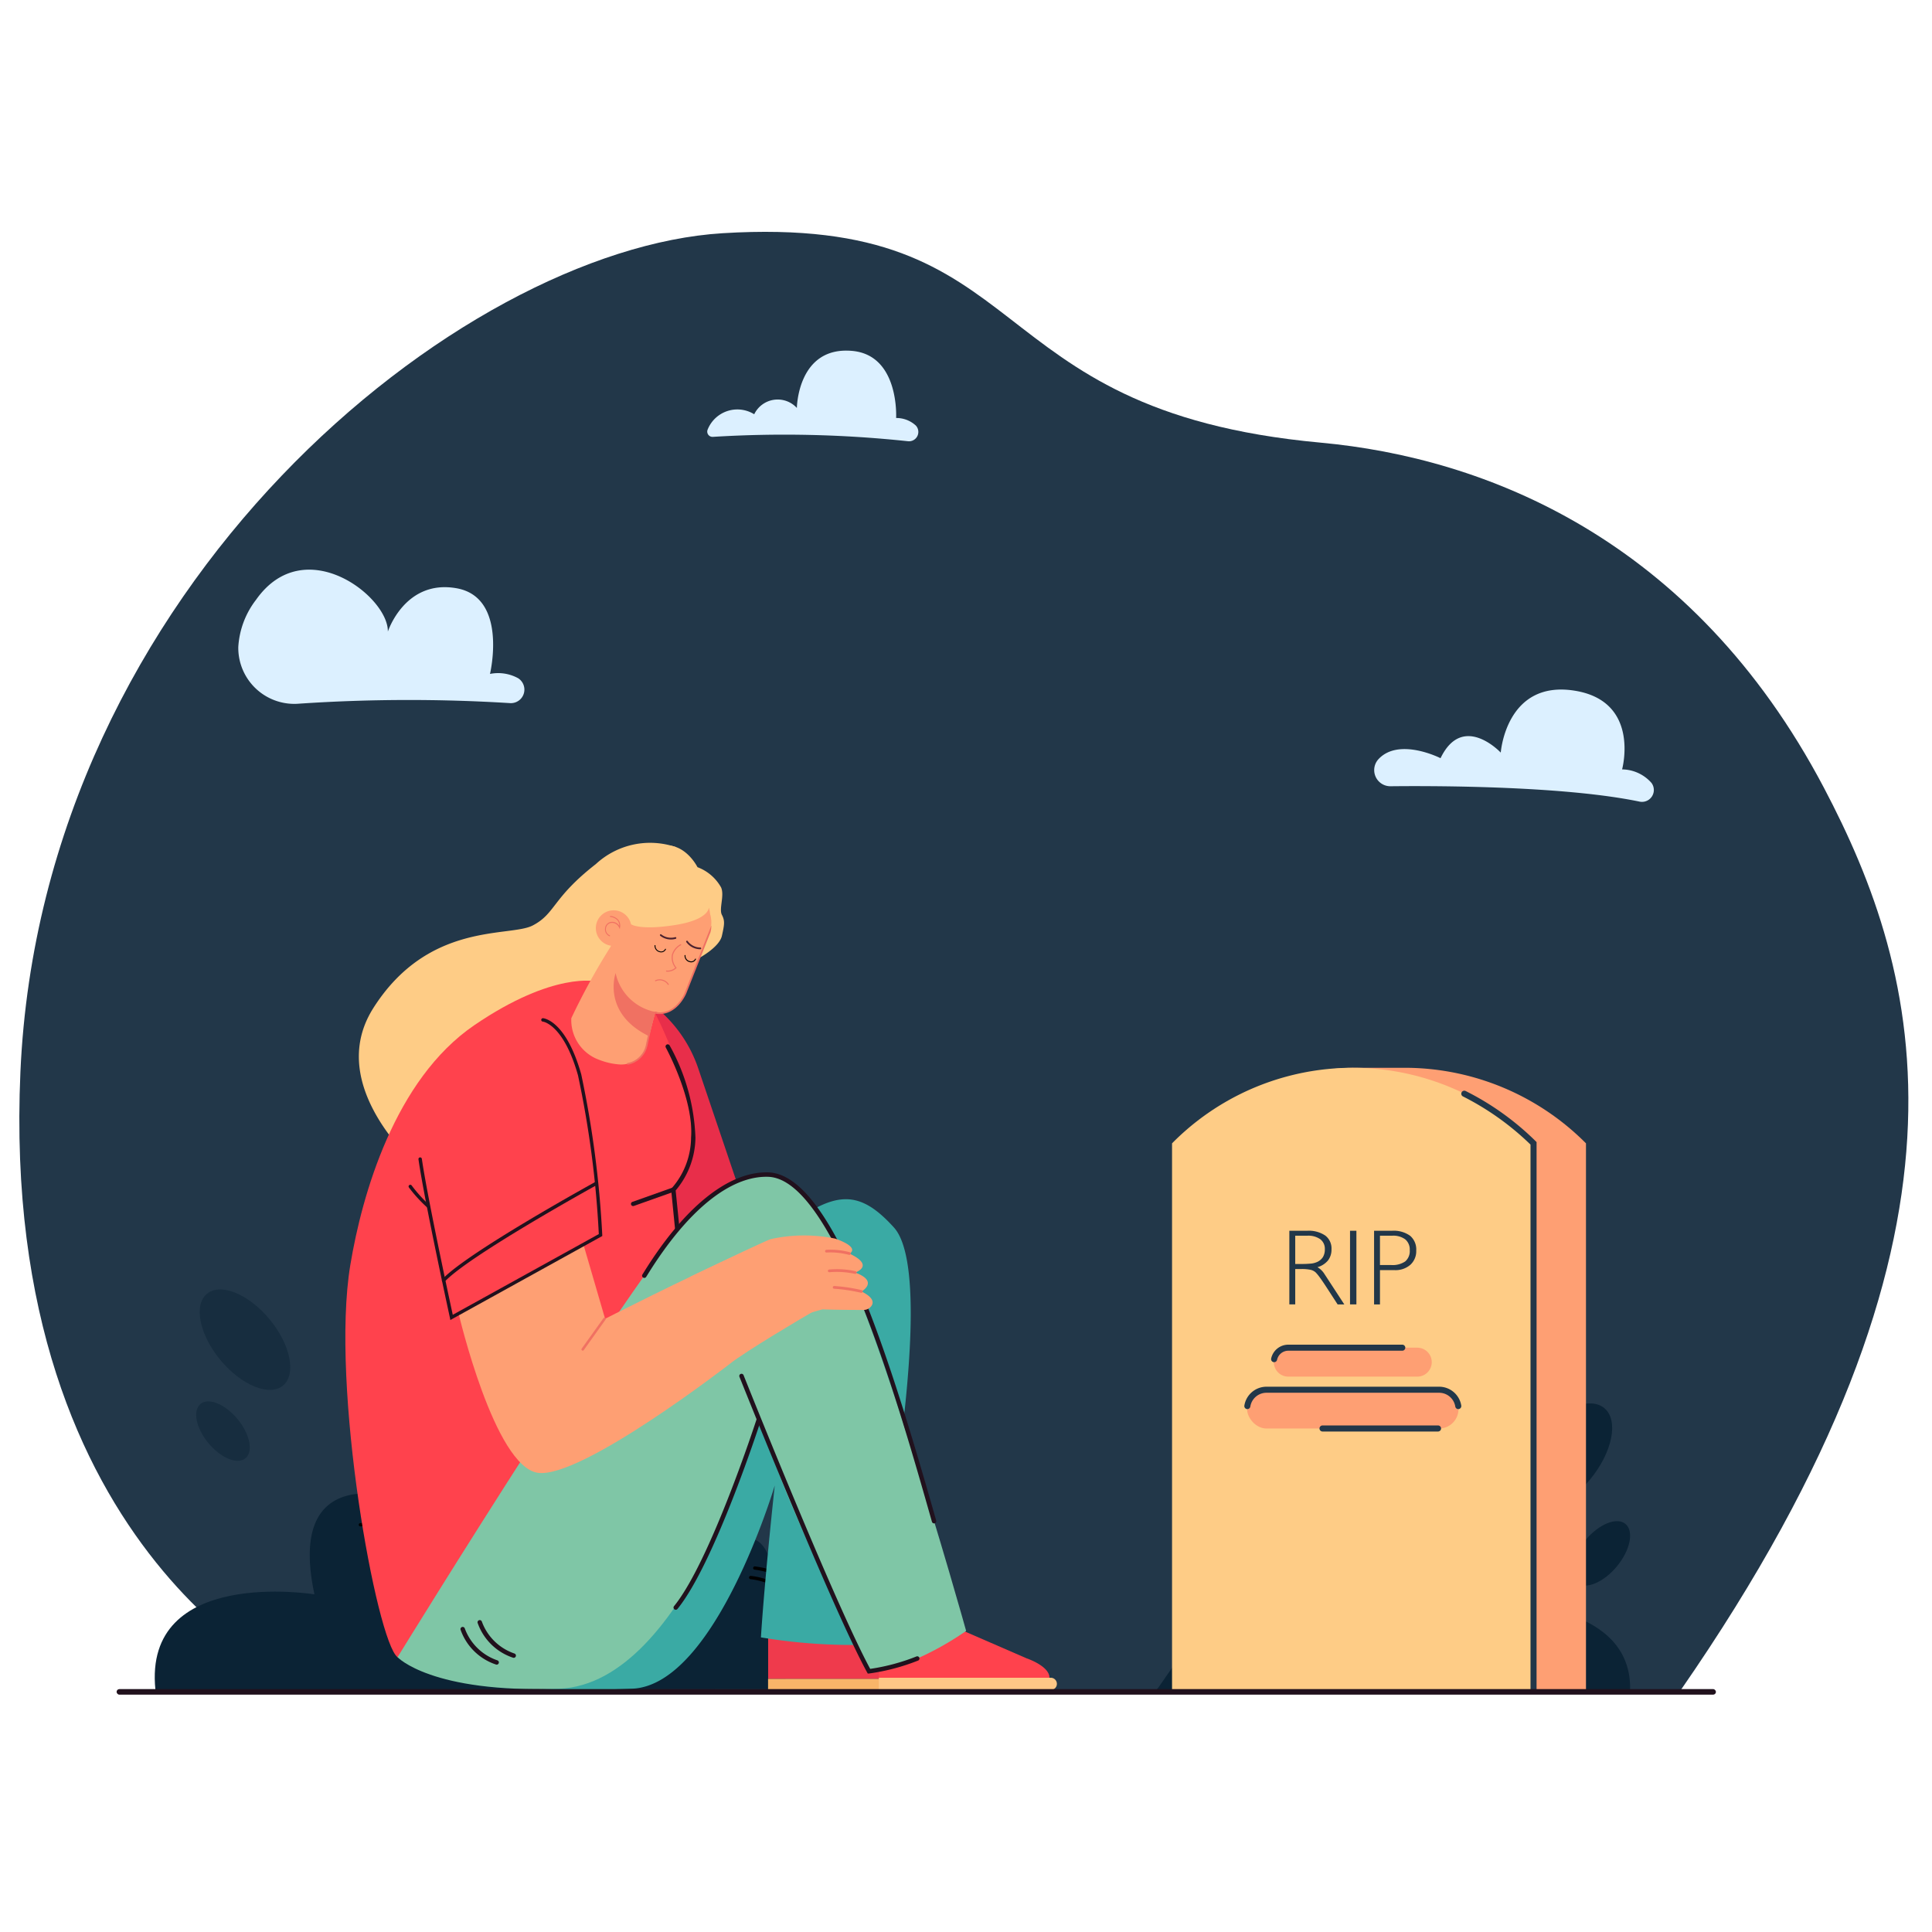 <svg xmlns="http://www.w3.org/2000/svg" width="100" height="100" viewBox="0 0 100 100">
  <g id="img_애도작업" transform="translate(-1061 -1065)">
    <rect id="사각형_72" data-name="사각형 72" width="100" height="100" transform="translate(1061 1065)" fill="#fff" opacity="0"/>
    <g id="그룹_680" data-name="그룹 680" transform="translate(751.615 872.564)">
      <g id="그룹_512" data-name="그룹 512" transform="translate(310.386 204.436)">
        <g id="그룹_511" data-name="그룹 511" transform="translate(0 0)">
          <g id="그룹_510" data-name="그룹 510">
            <path id="패스_1013" data-name="패스 1013" d="M332.223,279.947l-6.926-.179s-15.974-6.646-14.855-31.855,22.8-42.573,36.344-43.406c16.527-1.016,12.783,9.17,30.95,10.84,8.493.781,19.242,4.941,26.047,17.849,5.068,9.613,8.932,23.159-7.425,46.751Z" transform="translate(-310.386 -204.436)" fill="#223749"/>
          </g>
        </g>
      </g>
      <g id="그룹_519" data-name="그룹 519" transform="translate(369.24 268.545)">
        <g id="그룹_514" data-name="그룹 514" transform="translate(0 0)">
          <g id="그룹_513" data-name="그룹 513">
            <path id="패스_1014" data-name="패스 1014" d="M1625.259,1648.065c.461-.461,4.058-6.917,6.548-3.6,0,0,4.069-9.36,9.222-7.527,0,0,3.285,1.9.9,6.64,0,0,7.954-.507,7.85,4.484Z" transform="translate(-1625.259 -1636.703)" fill="#0b2335"/>
          </g>
        </g>
        <g id="그룹_516" data-name="그룹 516" transform="translate(11.847 0.744)">
          <g id="그룹_515" data-name="그룹 515">
            <path id="패스_1015" data-name="패스 1015" d="M1889.989,1654.592a.053.053,0,0,1-.042-.021.054.054,0,0,1,.009-.075,6.065,6.065,0,0,1,2.471-1.165.054.054,0,0,1,.013.106,6.079,6.079,0,0,0-2.417,1.143A.053.053,0,0,1,1889.989,1654.592Z" transform="translate(-1889.936 -1653.33)"/>
          </g>
        </g>
        <g id="그룹_518" data-name="그룹 518" transform="translate(11.847 1.505)">
          <g id="그룹_517" data-name="그룹 517">
            <path id="패스_1016" data-name="패스 1016" d="M1889.99,1671.45a.053.053,0,0,1-.042-.02.053.053,0,0,1,.008-.075,6.4,6.4,0,0,1,1.978-1.024.054.054,0,1,1,.03.1,6.283,6.283,0,0,0-1.941,1A.054.054,0,0,1,1889.99,1671.45Z" transform="translate(-1889.936 -1670.328)"/>
          </g>
        </g>
      </g>
      <g id="그룹_521" data-name="그룹 521" transform="translate(386.779 264.178)">
        <g id="그룹_520" data-name="그룹 520" transform="translate(0 0)">
          <ellipse id="타원_24" data-name="타원 24" cx="3.343" cy="1.791" rx="3.343" ry="1.791" transform="matrix(0.638, -0.77, 0.77, 0.638, 0, 5.147)" fill="#0b2335"/>
        </g>
      </g>
      <g id="그룹_550" data-name="그룹 550" transform="translate(317.392 254.291)">
        <g id="그룹_532" data-name="그룹 532" transform="translate(0 0)">
          <g id="그룹_523" data-name="그룹 523">
            <g id="그룹_522" data-name="그룹 522">
              <path id="패스_1017" data-name="패스 1017" d="M499.673,1343.824c-.367-.294.187-11.8-3.779-6.3,0,0-5.95-20.2-14.1-19.245s-1.249,15.939-1.249,15.939-6.978-2.865-5.362,4.7c0,0-8.891-1.448-8.23,4.943Z" transform="translate(-466.915 -1318.25)" fill="#0b2335"/>
            </g>
          </g>
          <g id="그룹_527" data-name="그룹 527" transform="translate(1.433 4.056)">
            <g id="그룹_526" data-name="그룹 526" transform="translate(0 0)">
              <g id="그룹_525" data-name="그룹 525">
                <g id="그룹_524" data-name="그룹 524" opacity="0.5">
                  <ellipse id="타원_25" data-name="타원 25" cx="1.653" cy="3.085" rx="1.653" ry="3.085" transform="matrix(0.77, -0.638, 0.638, 0.77, 0, 2.109)" fill="#0b2335"/>
                </g>
              </g>
            </g>
          </g>
          <g id="그룹_531" data-name="그룹 531" transform="translate(1.616 10.188)">
            <g id="그룹_530" data-name="그룹 530" transform="translate(0 0)">
              <g id="그룹_529" data-name="그룹 529">
                <g id="그룹_528" data-name="그룹 528" opacity="0.5">
                  <ellipse id="타원_26" data-name="타원 26" cx="0.978" cy="1.826" rx="0.978" ry="1.826" transform="translate(0 1.249) rotate(-39.655)" fill="#0b2335"/>
                </g>
              </g>
            </g>
          </g>
        </g>
        <g id="그룹_541" data-name="그룹 541" transform="translate(10.561 16.396)">
          <g id="그룹_536" data-name="그룹 536" transform="translate(0.103)">
            <g id="그룹_535" data-name="그룹 535">
              <g id="그룹_534" data-name="그룹 534">
                <g id="그룹_533" data-name="그룹 533">
                  <path id="패스_1018" data-name="패스 1018" d="M708.448,1685.609a.085.085,0,0,0,.029-.154,4.994,4.994,0,0,0-3.247-.841h0a.085.085,0,0,0,.036.167h0a4.921,4.921,0,0,1,3.116.816A.085.085,0,0,0,708.448,1685.609Z" transform="translate(-705.162 -1684.556)"/>
                </g>
              </g>
            </g>
          </g>
          <g id="그룹_540" data-name="그룹 540" transform="translate(0 0.576)">
            <g id="그룹_539" data-name="그룹 539">
              <g id="그룹_538" data-name="그룹 538">
                <g id="그룹_537" data-name="그룹 537">
                  <path id="패스_1019" data-name="패스 1019" d="M705.119,1698.02a.085.085,0,0,0,.029-.155,3.756,3.756,0,0,0-2.2-.441.085.085,0,1,0,.011.17,3.647,3.647,0,0,1,2.1.413A.085.085,0,0,0,705.119,1698.02Z" transform="translate(-702.867 -1697.415)"/>
                </g>
              </g>
            </g>
          </g>
        </g>
        <g id="그룹_545" data-name="그룹 545" transform="translate(30.975 19.221)">
          <g id="그룹_544" data-name="그룹 544">
            <g id="그룹_543" data-name="그룹 543">
              <g id="그룹_542" data-name="그룹 542">
                <path id="패스_1020" data-name="패스 1020" d="M1161.95,1749.333a.085.085,0,0,0,.061-.145,4.994,4.994,0,0,0-2.995-1.51.085.085,0,1,0,0,.171h0a4.916,4.916,0,0,1,2.872,1.458A.085.085,0,0,0,1161.95,1749.333Z" transform="translate(-1158.93 -1747.678)"/>
              </g>
            </g>
          </g>
        </g>
        <g id="그룹_549" data-name="그룹 549" transform="translate(30.762 19.716)">
          <g id="그룹_548" data-name="그룹 548">
            <g id="그룹_547" data-name="그룹 547">
              <g id="그룹_546" data-name="그룹 546">
                <path id="패스_1021" data-name="패스 1021" d="M1156.278,1759.78a.085.085,0,0,0,.061-.145,3.757,3.757,0,0,0-2.057-.9.085.085,0,1,0-.026.169,3.664,3.664,0,0,1,1.961.848A.085.085,0,0,0,1156.278,1759.78Z" transform="translate(-1154.184 -1758.737)"/>
              </g>
            </g>
          </g>
        </g>
      </g>
      <g id="그룹_552" data-name="그룹 552" transform="translate(345.991 210.584)">
        <g id="그룹_551" data-name="그룹 551" transform="translate(0 0)">
          <path id="패스_1022" data-name="패스 1022" d="M1106.139,346.242a60.209,60.209,0,0,1,10.083.224.485.485,0,0,0,.428-.809,1.48,1.48,0,0,0-1.021-.391s.181-3.258-2.28-3.474c-2.823-.248-2.857,2.954-2.857,2.954a1.348,1.348,0,0,0-2.208.326,1.655,1.655,0,0,0-2.406.783A.273.273,0,0,0,1106.139,346.242Z" transform="translate(-1105.852 -341.778)" fill="#dcf0ff" style="mix-blend-mode: screen;isolation: isolate"/>
        </g>
      </g>
      <g id="그룹_554" data-name="그룹 554" transform="translate(321.714 221.921)" style="mix-blend-mode: screen;isolation: isolate">
        <g id="그룹_553" data-name="그룹 553" transform="translate(0)">
          <path id="패스_1023" data-name="패스 1023" d="M577.519,601.986a84.732,84.732,0,0,0-10.9.03,2.9,2.9,0,0,1-3.145-2.934,4.428,4.428,0,0,1,.918-2.442c2.507-3.561,6.865-.16,6.823,1.647,0,0,.881-2.721,3.557-2.245s1.73,4.434,1.73,4.434a2.152,2.152,0,0,1,1.462.226A.7.7,0,0,1,577.519,601.986Z" transform="translate(-563.469 -595.079)" fill="#dcf0ff"/>
        </g>
      </g>
      <g id="그룹_556" data-name="그룹 556" transform="translate(380.511 228.13)">
        <g id="그룹_555" data-name="그룹 555" transform="translate(0 0)">
          <path id="패스_1024" data-name="패스 1024" d="M1877.924,738.779c2.636-.028,9.061,0,12.886.795a.614.614,0,0,0,.62-.967,2.057,2.057,0,0,0-1.522-.7s.973-3.536-2.471-4.077c-3.539-.555-3.809,3.208-3.809,3.208s-1.965-2.1-3.117.289c0,0-2.142-1.091-3.208.045A.836.836,0,0,0,1877.924,738.779Z" transform="translate(-1877.075 -733.777)" fill="#dcf0ff" style="mix-blend-mode: screen;isolation: isolate"/>
        </g>
      </g>
      <g id="그룹_557" data-name="그룹 557" transform="translate(390.177 270.639)">
        <ellipse id="타원_27" data-name="타원 27" cx="1.979" cy="1.06" rx="1.979" ry="1.06" transform="matrix(0.638, -0.77, 0.77, 0.638, 0, 3.047)" fill="#0b2335"/>
      </g>
      <g id="그룹_672" data-name="그룹 672" transform="translate(327.26 236.062)">
        <path id="패스_1025" data-name="패스 1025" d="M977.363,1096h0a6.938,6.938,0,0,1,2.5,3.393l2.245,6.634-5.955,3.021-1.707-10.381Z" transform="translate(-961.597 -1087.719)" fill="#e82e4a"/>
        <path id="패스_1026" data-name="패스 1026" d="M989.79,1105.045s3.581,6.714,1.029,9.221c0,0,.4,3.76.09,3.849s-3.044-.09-2.865-1.03-1.119-11.951-.761-11.906a3.64,3.64,0,0,0,1.074-.179Z" transform="translate(-973.8 -1096.316)" fill="#ff424d"/>
        <g id="그룹_558" data-name="그룹 558" transform="translate(16.573 10.429)">
          <path id="패스_1027" data-name="패스 1027" d="M1058.228,1153.668a.112.112,0,0,1-.111-.1l-.207-2.094.043-.038a4.008,4.008,0,0,0,.992-2.61c.152-1.979-1.292-4.633-1.307-4.66a.112.112,0,0,1,.2-.108,10.583,10.583,0,0,1,1.334,4.785,4.3,4.3,0,0,1-1.024,2.72l.2,1.983a.112.112,0,0,1-.1.122Z" transform="translate(-1057.624 -1144)" fill="#21111d"/>
        </g>
        <g id="그룹_559" data-name="그룹 559" transform="translate(0.699 0)">
          <path id="패스_1028" data-name="패스 1028" d="M719.423,911.224a4.133,4.133,0,0,0-4.162.873c-2.267,1.767-2.08,2.562-3.27,3.179s-5.386-.222-8.241,4.264,3.3,9.161,3.4,9.161,9.669-4.165,9.728-4.335S719.423,911.224,719.423,911.224Z" transform="translate(-702.995 -910.998)" fill="#fecc86"/>
        </g>
        <g id="그룹_560" data-name="그룹 560" transform="translate(15.47 1.711)">
          <path id="패스_1029" data-name="패스 1029" d="M1032.99,949.477a2.892,2.892,0,0,1,2.938.316,1.518,1.518,0,0,1,.412,2.3l-3.093-1.336Z" transform="translate(-1032.99 -949.215)" fill="#fe9f73"/>
        </g>
        <g id="그룹_573" data-name="그룹 573" transform="translate(21.88 40.632)">
          <g id="그룹_566" data-name="그룹 566" transform="translate(0)">
            <g id="그룹_565" data-name="그룹 565">
              <g id="그룹_564" data-name="그룹 564">
                <g id="그룹_563" data-name="그룹 563">
                  <g id="그룹_562" data-name="그룹 562">
                    <g id="그룹_561" data-name="그룹 561">
                      <path id="패스_1030" data-name="패스 1030" d="M1184.2,1821.42h-8v-2.364a1.366,1.366,0,0,1,1.468-.127,2.531,2.531,0,0,0,2.493.288l2.962,1.289S1184.2,1820.865,1184.2,1821.42Z" transform="translate(-1176.196 -1818.779)" fill="#ef3a4c"/>
                    </g>
                  </g>
                </g>
              </g>
            </g>
          </g>
          <g id="그룹_572" data-name="그룹 572" transform="translate(0 2.641)">
            <g id="그룹_571" data-name="그룹 571" transform="translate(0 0)">
              <g id="그룹_570" data-name="그룹 570">
                <g id="그룹_569" data-name="그룹 569">
                  <g id="그룹_568" data-name="그룹 568">
                    <g id="그룹_567" data-name="그룹 567">
                      <path id="사각형_80" data-name="사각형 80" d="M.286,0H8.348a0,0,0,0,1,0,0V.571a0,0,0,0,1,0,0H.286A.286.286,0,0,1,0,.286v0A.286.286,0,0,1,.286,0Z" transform="translate(8.348 0.571) rotate(180)" fill="#f9b569"/>
                    </g>
                  </g>
                </g>
              </g>
            </g>
          </g>
        </g>
        <g id="그룹_574" data-name="그룹 574" transform="translate(6.375 18.444)">
          <path id="패스_1031" data-name="패스 1031" d="M829.919,1346.773s13.64-20.228,16.122-22.106c2.651-2,3.9-2.21,5.777-.136,2.583,2.854-1.406,21.6-1.406,21.6a28.782,28.782,0,0,1-5.477-.383s.137-2.458.715-7.862c0,0-3.063,10.33-7.372,10.517C828.141,1348.846,829.919,1346.773,829.919,1346.773Z" transform="translate(-829.799 -1323.067)" fill="#3aaaa4"/>
        </g>
        <g id="그룹_576" data-name="그룹 576" transform="translate(0 7.132)">
          <g id="그룹_575" data-name="그룹 575">
            <path id="패스_1032" data-name="패스 1032" d="M700.371,1070.372s-2.2-.549-6.321,2.261-5.817,8.773-6.421,12.414c-1.045,6.3,1.367,19.505,2.446,20.3s13.556-18.158,13.556-18.158l-.671-13.294Z" transform="translate(-687.372 -1070.329)" fill="#ff424d"/>
          </g>
        </g>
        <g id="그룹_582" data-name="그룹 582" transform="translate(11.685 1.973)">
          <g id="그룹_581" data-name="그룹 581">
            <g id="그룹_580" data-name="그룹 580">
              <g id="그룹_579" data-name="그룹 579">
                <g id="그룹_578" data-name="그룹 578">
                  <g id="그룹_577" data-name="그룹 577">
                    <path id="패스_1033" data-name="패스 1033" d="M955.845,957.1l-1.5,3.782s-.431,1.236-1.555.966l-.444,1.7a1.362,1.362,0,0,1-1.406,1.021,3.575,3.575,0,0,1-1.066-.243,2.185,2.185,0,0,1-1.434-2.151,34.636,34.636,0,0,1,2.025-3.687l1.748-3.421Z" transform="translate(-948.429 -955.072)" fill="#fe9f73"/>
                  </g>
                </g>
              </g>
            </g>
          </g>
        </g>
        <g id="그룹_588" data-name="그룹 588" transform="translate(13.887 6.742)">
          <g id="그룹_587" data-name="그룹 587">
            <g id="그룹_586" data-name="그룹 586">
              <g id="그룹_585" data-name="그룹 585">
                <g id="그룹_584" data-name="그룹 584">
                  <g id="그룹_583" data-name="그룹 583">
                    <path id="패스_1034" data-name="패스 1034" d="M997.732,1061.633s-.735,2.063,1.73,3.265l.327-1.255A2.611,2.611,0,0,1,997.732,1061.633Z" transform="translate(-997.63 -1061.633)" fill="#f07162"/>
                  </g>
                </g>
              </g>
            </g>
          </g>
        </g>
        <g id="그룹_601" data-name="그룹 601" transform="translate(27.614 40.782)">
          <g id="그룹_594" data-name="그룹 594" transform="translate(0)">
            <g id="그룹_593" data-name="그룹 593">
              <g id="그룹_592" data-name="그룹 592">
                <g id="그룹_591" data-name="그룹 591">
                  <g id="그룹_590" data-name="그룹 590">
                    <g id="그룹_589" data-name="그룹 589">
                      <path id="패스_1035" data-name="패스 1035" d="M1313.145,1824.557h-8.832v-1.8a1.356,1.356,0,0,1,1.62-.423,2.144,2.144,0,0,0,2.752-.207l3.27,1.423S1313.145,1823.944,1313.145,1824.557Z" transform="translate(-1304.313 -1822.125)" fill="#ff424d"/>
                    </g>
                  </g>
                </g>
              </g>
            </g>
          </g>
          <g id="그룹_600" data-name="그룹 600" transform="translate(0 2.432)">
            <g id="그룹_599" data-name="그룹 599" transform="translate(0 0)">
              <g id="그룹_598" data-name="그룹 598">
                <g id="그룹_597" data-name="그룹 597">
                  <g id="그룹_596" data-name="그룹 596">
                    <g id="그룹_595" data-name="그룹 595">
                      <path id="사각형_81" data-name="사각형 81" d="M.315,0h8.9a0,0,0,0,1,0,0V.631a0,0,0,0,1,0,0H.315A.315.315,0,0,1,0,.315v0A.315.315,0,0,1,.315,0Z" transform="translate(9.215 0.631) rotate(180)" fill="#fec786"/>
                    </g>
                  </g>
                </g>
              </g>
            </g>
          </g>
        </g>
        <g id="그룹_602" data-name="그룹 602" transform="translate(2.703 17.17)">
          <path id="패스_1036" data-name="패스 1036" d="M747.766,1319.577s13.218-21.5,15.7-23.38c2.651-2,3.9-2.21,5.777-.136,2.583,2.854,7.952,22.156,7.952,22.156s-2.708,1.954-4.951,2.09c0,0-4.564-8.682-5.719-13.168,0,0-3.737,13.829-10.4,14.069C749.508,1321.446,747.766,1319.577,747.766,1319.577Z" transform="translate(-747.766 -1294.597)" fill="#7fc6a6"/>
        </g>
        <g id="그룹_605" data-name="그룹 605" transform="translate(16.597 5.246)">
          <g id="그룹_604" data-name="그룹 604">
            <g id="그룹_603" data-name="그룹 603">
              <path id="패스_1037" data-name="패스 1037" d="M1058.189,1029.611a.028.028,0,0,1,.02-.052.576.576,0,0,0,.442-.146.838.838,0,0,1-.169-.681.909.909,0,0,1,.439-.534.028.028,0,0,1,.026.05.868.868,0,0,0-.411.5.8.8,0,0,0,.176.656l.015.02-.019.017a.657.657,0,0,1-.512.173Z" transform="translate(-1058.174 -1028.196)" fill="#f07162"/>
            </g>
          </g>
        </g>
        <g id="그룹_608" data-name="그룹 608" transform="translate(16.279 4.729)">
          <g id="그룹_607" data-name="그룹 607">
            <g id="그룹_606" data-name="그룹 606">
              <path id="패스_1038" data-name="패스 1038" d="M1051.114,1016.649a.044.044,0,0,1,.028.012.815.815,0,0,0,.716.141.045.045,0,1,1,.025.086.893.893,0,0,1-.8-.161.045.045,0,0,1,0-.063A.044.044,0,0,1,1051.114,1016.649Z" transform="translate(-1051.067 -1016.649)" fill="#4c222e"/>
            </g>
          </g>
        </g>
        <g id="그룹_613" data-name="그룹 613" transform="translate(16.003 5.289)">
          <g id="그룹_610" data-name="그룹 610">
            <g id="그룹_609" data-name="그룹 609">
              <path id="패스_1039" data-name="패스 1039" d="M1045.133,1029.511l-.007,0a.338.338,0,0,1-.235-.335.024.024,0,0,1,.026-.022.024.024,0,0,1,.022.026.285.285,0,0,0,.2.286l.006,0a.221.221,0,0,0,.29-.108.024.024,0,0,1,.032-.013.024.024,0,0,1,.012.032A.273.273,0,0,1,1045.133,1029.511Z" transform="translate(-1044.89 -1029.151)"/>
            </g>
          </g>
          <g id="그룹_612" data-name="그룹 612" transform="translate(1.554 0.516)">
            <g id="그룹_611" data-name="그룹 611">
              <path id="패스_1040" data-name="패스 1040" d="M1079.861,1041.039l-.007,0a.338.338,0,0,1-.235-.336.024.024,0,1,1,.048,0,.285.285,0,0,0,.2.286l.006,0a.221.221,0,0,0,.29-.108.025.025,0,0,1,.032-.013.024.024,0,0,1,.013.032A.273.273,0,0,1,1079.861,1041.039Z" transform="translate(-1079.618 -1040.679)"/>
            </g>
          </g>
        </g>
        <g id="그룹_615" data-name="그룹 615" transform="translate(16.029 7.062)">
          <g id="그룹_614" data-name="그룹 614">
            <path id="패스_1041" data-name="패스 1041" d="M1045.505,1068.882a.028.028,0,0,1-.017-.016.027.027,0,0,1,.015-.035.561.561,0,0,1,.692.2.028.028,0,0,1-.009.038.027.027,0,0,1-.037-.009.5.5,0,0,0-.625-.179A.028.028,0,0,1,1045.505,1068.882Z" transform="translate(-1045.486 -1068.782)" fill="#f07162"/>
          </g>
        </g>
        <g id="그룹_616" data-name="그룹 616" transform="translate(13.166 0.131)">
          <path id="패스_1042" data-name="패스 1042" d="M983.164,918.013s.45.31,2.242.031,1.763-.911,1.763-.911a2.346,2.346,0,0,1,0,1.234c-.206.426-.6.955-.5,1.381,0,0,1.043-.558,1.175-1.146s.162-.778,0-1.087.147-1.013-.044-1.425a2.342,2.342,0,0,0-1.219-1.043s-.639-1.3-1.844-1.11a4.185,4.185,0,0,0-3.165,2.564C981.176,917.853,983.164,918.013,983.164,918.013Z" transform="translate(-981.52 -913.919)" fill="#fecc86"/>
        </g>
        <g id="그룹_617" data-name="그룹 617" transform="translate(18.014 3.689)">
          <path id="패스_1043" data-name="패스 1043" d="M1090.687,993.423a1.46,1.46,0,0,1-.011.9c-.175.4-.642,1.5-.642,1.5l-.193-.51s-.04-1.291,0-1.274A9.8,9.8,0,0,0,1090.687,993.423Z" transform="translate(-1089.823 -993.423)" fill="#fe9f73"/>
        </g>
        <g id="그룹_620" data-name="그룹 620" transform="translate(17.642 5.068)">
          <g id="그룹_619" data-name="그룹 619">
            <g id="그룹_618" data-name="그룹 618">
              <path id="패스_1044" data-name="패스 1044" d="M1082.272,1024.584a.045.045,0,0,0-.03-.008.814.814,0,0,1-.65-.33.045.045,0,1,0-.073.052.893.893,0,0,0,.73.368.045.045,0,0,0,.023-.081Z" transform="translate(-1081.511 -1024.227)" fill="#4c222e"/>
            </g>
          </g>
        </g>
        <g id="그룹_621" data-name="그룹 621" transform="translate(14.58 4.278)">
          <path id="패스_1045" data-name="패스 1045" d="M1017.44,1006.916a1.325,1.325,0,0,0,.043-.347l-1.383,3.492c-.02.05-.515,1.224-1.589.967l-.044-.01-.369,1.718a1.176,1.176,0,0,1-.944.948.042.042,0,0,0-.034.052.044.044,0,0,0,.052.034l.085-.02a1.282,1.282,0,0,0,.928-1l.349-1.627c1.117.232,1.642-1.017,1.647-1.029l1.259-3.177Z" transform="translate(-1013.119 -1006.569)" fill="#f07162"/>
        </g>
        <g id="그룹_627" data-name="그룹 627" transform="translate(12.965 3.491)">
          <g id="그룹_626" data-name="그룹 626">
            <g id="그룹_625" data-name="그룹 625">
              <g id="그룹_624" data-name="그룹 624">
                <g id="그룹_623" data-name="그룹 623">
                  <g id="그룹_622" data-name="그룹 622">
                    <circle id="타원_28" data-name="타원 28" cx="0.922" cy="0.922" r="0.922" fill="#fe9f73"/>
                  </g>
                </g>
              </g>
            </g>
          </g>
        </g>
        <g id="그룹_633" data-name="그룹 633" transform="translate(13.44 3.783)">
          <g id="그룹_632" data-name="그룹 632">
            <g id="그룹_631" data-name="그룹 631">
              <g id="그룹_630" data-name="그룹 630">
                <g id="그룹_629" data-name="그룹 629">
                  <g id="그룹_628" data-name="그룹 628">
                    <path id="패스_1046" data-name="패스 1046" d="M987.882,996.573a.384.384,0,0,1-.23-.4.361.361,0,0,1,.29-.338.433.433,0,0,1,.444.194.416.416,0,0,0-.089-.28.579.579,0,0,0-.371-.175.026.026,0,0,1,0-.051.621.621,0,0,1,.407.194.5.5,0,0,1,.095.4l-.012.091-.037-.084a.4.4,0,0,0-.431-.237.313.313,0,0,0-.249.292.33.33,0,0,0,.2.348l0,0a.026.026,0,0,1-.019.048Z" transform="translate(-987.65 -995.522)" fill="#f07162"/>
                  </g>
                </g>
              </g>
            </g>
          </g>
        </g>
        <g id="그룹_634" data-name="그룹 634" transform="translate(15.355 17.054)">
          <path id="패스_1047" data-name="패스 1047" d="M1045.545,1310.18a.115.115,0,0,1-.11-.083c-1.764-6.209-5.047-17.766-8.485-17.856-1.961-.055-4.172,1.742-6.224,5.049-.045.073-.076.122-.09.142a.115.115,0,0,1-.187-.133c.013-.018.041-.063.082-.13,2.067-3.331,4.313-5.158,6.337-5.158h.087c3.328.087,6.236,9.349,8.7,18.023a.115.115,0,0,1-.079.142A.113.113,0,0,1,1045.545,1310.18Z" transform="translate(-1030.428 -1292.01)" fill="#21111d"/>
        </g>
        <g id="그룹_636" data-name="그룹 636" transform="translate(3.269 17.702)">
          <g id="그룹_635" data-name="그룹 635">
            <path id="패스_1048" data-name="패스 1048" d="M761.431,1307.671a.088.088,0,0,0,.029-.157,7.31,7.31,0,0,1-.9-1,.088.088,0,1,0-.14.108,7.286,7.286,0,0,0,.941,1.031A.088.088,0,0,0,761.431,1307.671Z" transform="translate(-760.397 -1306.484)" fill="#21111d"/>
          </g>
        </g>
        <g id="그룹_638" data-name="그룹 638" transform="translate(4.998 17.528)">
          <g id="그룹_637" data-name="그룹 637">
            <path id="패스_1049" data-name="패스 1049" d="M799.153,1307.8a.086.086,0,0,0,.041-.025c1.273-1.356,7.825-4.974,7.891-5.01a.088.088,0,0,0-.085-.155c-.271.149-6.643,3.668-7.935,5.044a.088.088,0,0,0,.087.146Z" transform="translate(-799.042 -1302.597)" fill="#21111d"/>
          </g>
        </g>
        <g id="그룹_640" data-name="그룹 640" transform="translate(5.863 20.789)">
          <g id="그룹_639" data-name="그룹 639">
            <path id="패스_1050" data-name="패스 1050" d="M818.359,1379.031l6.461-3.574,1.121,3.845s4.165-2.123,7.136-3.443l3.616,3.078c-.577.333-3.511,2.067-4.3,2.7,0,0-7.677,5.955-9.928,5.638S818.359,1379.031,818.359,1379.031Z" transform="translate(-818.359 -1375.457)" fill="#fe9f73"/>
          </g>
        </g>
        <g id="그룹_643" data-name="그룹 643" transform="translate(12.221 24.575)">
          <g id="그룹_642" data-name="그룹 642">
            <g id="그룹_641" data-name="그룹 641">
              <path id="패스_1051" data-name="패스 1051" d="M960.484,1461.732a.065.065,0,0,1-.07-.1l1.127-1.577a.065.065,0,1,1,.106.076l-1.127,1.577A.064.064,0,0,1,960.484,1461.732Z" transform="translate(-960.402 -1460.027)" fill="#f07162"/>
            </g>
          </g>
        </g>
        <g id="그룹_664" data-name="그룹 664" transform="translate(17.832 20.317)">
          <g id="그룹_645" data-name="그룹 645">
            <g id="그룹_644" data-name="그룹 644">
              <path id="패스_1052" data-name="패스 1052" d="M1092.64,1368.736h0a14.641,14.641,0,0,0-2.612.958l0,0-3.059,1.537-1.2-4.169s3.622-1.748,4.17-1.956a7.968,7.968,0,0,1,3.359-.027c1.342.484.728.773.728.773,1.346.634.294.981.294.981,1.256.462.329.981.329.981.649.317.632.589.505.76a.494.494,0,0,1-.4.194c-.364,0-1.277,0-2.111-.029Z" transform="translate(-1085.765 -1364.909)" fill="#fe9f73"/>
            </g>
          </g>
          <g id="그룹_651" data-name="그룹 651" transform="translate(7.403 2.621)">
            <g id="그룹_650" data-name="그룹 650">
              <g id="그룹_649" data-name="그룹 649">
                <g id="그룹_648" data-name="그룹 648">
                  <g id="그룹_647" data-name="그룹 647">
                    <g id="그룹_646" data-name="그룹 646">
                      <path id="패스_1053" data-name="패스 1053" d="M1251.212,1423.475a.07.07,0,0,0,.019.138,8.694,8.694,0,0,1,1.392.209.07.07,0,1,0,.032-.137,8.636,8.636,0,0,0-1.421-.213A.065.065,0,0,0,1251.212,1423.475Z" transform="translate(-1251.162 -1423.472)" fill="#f07162"/>
                    </g>
                  </g>
                </g>
              </g>
            </g>
          </g>
          <g id="그룹_657" data-name="그룹 657" transform="translate(7.147 1.747)">
            <g id="그룹_656" data-name="그룹 656">
              <g id="그룹_655" data-name="그룹 655">
                <g id="그룹_654" data-name="그룹 654">
                  <g id="그룹_653" data-name="그룹 653">
                    <g id="그룹_652" data-name="그룹 652">
                      <path id="패스_1054" data-name="패스 1054" d="M1245.481,1403.955a.07.07,0,0,0,.028.137,4.379,4.379,0,0,1,1.31.083.071.071,0,1,0,.033-.137,4.446,4.446,0,0,0-1.358-.086Z" transform="translate(-1245.431 -1403.932)" fill="#f07162"/>
                    </g>
                  </g>
                </g>
              </g>
            </g>
          </g>
          <g id="그룹_663" data-name="그룹 663" transform="translate(7.004 0.738)">
            <g id="그룹_662" data-name="그룹 662">
              <g id="그룹_661" data-name="그룹 661">
                <g id="그룹_660" data-name="그룹 660">
                  <g id="그룹_659" data-name="그룹 659">
                    <g id="그룹_658" data-name="그룹 658">
                      <path id="패스_1055" data-name="패스 1055" d="M1242.3,1381.416a.07.07,0,0,0,.026.138,3.766,3.766,0,0,1,1.157.121.07.07,0,1,0,.039-.135,3.845,3.845,0,0,0-1.207-.126Z" transform="translate(-1242.247 -1381.405)" fill="#f07162"/>
                    </g>
                  </g>
                </g>
              </g>
            </g>
          </g>
        </g>
        <g id="그룹_666" data-name="그룹 666" transform="translate(3.782 9.076)">
          <g id="그룹_665" data-name="그룹 665">
            <path id="패스_1056" data-name="패스 1056" d="M773.524,1129.388l7.863-4.347,0-.055a53.078,53.078,0,0,0-1.088-8.314c-.787-2.783-1.928-2.9-1.976-2.906a.088.088,0,0,0-.014.176c.017,0,1.076.142,1.821,2.778a51.848,51.848,0,0,1,1.078,8.22l-7.559,4.178c-.184-.85-1.32-6.13-1.6-8.072a.088.088,0,1,0-.175.025c.3,2.11,1.614,8.139,1.627,8.2Z" transform="translate(-771.871 -1113.766)" fill="#21111d"/>
          </g>
        </g>
        <g id="그룹_667" data-name="그룹 667" transform="translate(20.388 27.468)">
          <path id="패스_1057" data-name="패스 1057" d="M1149.53,1540.188l-.037-.068c-1.855-3.39-6.56-15.186-6.607-15.3a.115.115,0,0,1,.213-.085c.047.118,4.684,11.743,6.557,15.21a10.629,10.629,0,0,0,2.382-.638.115.115,0,1,1,.089.211,10.924,10.924,0,0,1-2.52.665Z" transform="translate(-1142.878 -1524.658)" fill="#21111d"/>
        </g>
        <g id="그룹_668" data-name="그룹 668" transform="translate(16.987 29.752)">
          <path id="패스_1058" data-name="패스 1058" d="M1067.006,1585.649a.115.115,0,0,1-.089-.187c1.876-2.3,4.25-9.6,4.274-9.677a.115.115,0,0,1,.218.071c-.1.3-2.411,7.417-4.314,9.751A.115.115,0,0,1,1067.006,1585.649Z" transform="translate(-1066.892 -1575.705)" fill="#21111d"/>
        </g>
        <g id="그룹_669" data-name="그룹 669" transform="translate(5.956 40.574)">
          <path id="패스_1059" data-name="패스 1059" d="M822.309,1819.437a.115.115,0,0,1-.036-.006,2.913,2.913,0,0,1-1.837-1.81.115.115,0,0,1,.22-.064,2.732,2.732,0,0,0,1.69,1.657.115.115,0,0,1-.036.223Z" transform="translate(-820.431 -1817.475)" fill="#21111d"/>
        </g>
        <g id="그룹_670" data-name="그룹 670" transform="translate(6.838 40.221)">
          <path id="패스_1060" data-name="패스 1060" d="M842.01,1811.551a.116.116,0,0,1-.036-.006,2.914,2.914,0,0,1-1.837-1.81.115.115,0,0,1,.22-.064,2.733,2.733,0,0,0,1.69,1.657.115.115,0,0,1-.036.223Z" transform="translate(-840.131 -1809.589)" fill="#21111d"/>
        </g>
        <g id="그룹_671" data-name="그룹 671" transform="translate(14.782 17.837)">
          <path id="패스_1061" data-name="패스 1061" d="M1017.735,1310.462a.112.112,0,0,1-.037-.217l2.081-.739a.112.112,0,1,1,.075.211l-2.081.739A.112.112,0,0,1,1017.735,1310.462Z" transform="translate(-1017.623 -1309.499)" fill="#21111d"/>
        </g>
      </g>
      <g id="그룹_678" data-name="그룹 678" transform="translate(370.05 247.704)">
        <path id="패스_1062" data-name="패스 1062" d="M1722.734,1175.006a13.247,13.247,0,0,0-9.228-3.91c-.1,0-2.745,0-2.843,0-3.3.036-4.046,1.317-6.639,3.91v28.332h18.71Z" transform="translate(-1701.309 -1171.095)" fill="#fe9f73"/>
        <path id="패스_1063" data-name="패스 1063" d="M1662.068,1175.006a13.144,13.144,0,0,0-18.71,0v28.332h18.71Z" transform="translate(-1643.358 -1171.095)" fill="#fecc86"/>
        <g id="그룹_673" data-name="그룹 673" transform="translate(14.97 1.186)">
          <path id="패스_1064" data-name="패스 1064" d="M1981.7,1228.641h-.313v-28.267a14.149,14.149,0,0,0-3.495-2.492.156.156,0,0,1-.074-.206h0a.156.156,0,0,1,.209-.077,14.21,14.21,0,0,1,3.629,2.6l.045.046Z" transform="translate(-1977.803 -1197.584)" fill="#223749"/>
        </g>
        <g id="그룹_674" data-name="그룹 674" transform="translate(6.071 8.436)">
          <path id="패스_1065" data-name="패스 1065" d="M1778.985,1359.565h.926a1.517,1.517,0,0,1,.932.247.835.835,0,0,1,.324.707.918.918,0,0,1-.181.583,1.1,1.1,0,0,1-.546.349,1.029,1.029,0,0,1,.188.139,1.057,1.057,0,0,1,.153.18l1.049,1.607h-.346l-.608-.937q-.18-.275-.311-.454a2.377,2.377,0,0,0-.207-.255.566.566,0,0,0-.267-.143,2.119,2.119,0,0,0-.488-.042h-.313v1.831h-.305Zm.305.256v1.463h.234a5.549,5.549,0,0,0,.6-.022,1.006,1.006,0,0,0,.283-.074.688.688,0,0,0,.315-.259.757.757,0,0,0,.1-.411.614.614,0,0,0-.236-.515,1.073,1.073,0,0,0-.669-.182Z" transform="translate(-1778.985 -1359.565)" fill="#223749"/>
          <path id="패스_1066" data-name="패스 1066" d="M1849.163,1363.376v-3.811h.33v3.811Z" transform="translate(-1846.022 -1359.565)" fill="#223749"/>
          <path id="패스_1067" data-name="패스 1067" d="M1876.978,1359.565h.926a1.459,1.459,0,0,1,.939.259.927.927,0,0,1,.317.763.95.95,0,0,1-.305.74,1.172,1.172,0,0,1-.817.276h-.755v1.774h-.305Zm.305.256v1.518h.58a1.161,1.161,0,0,0,.727-.187.7.7,0,0,0,.234-.582.684.684,0,0,0-.23-.558,1.034,1.034,0,0,0-.674-.191Z" transform="translate(-1872.592 -1359.565)" fill="#223749"/>
        </g>
        <path id="패스_1068" data-name="패스 1068" d="M1768.469,1496.279h-6.676a.749.749,0,0,1-.749-.749h0a.749.749,0,0,1,.749-.749h6.676a.749.749,0,0,1,.749.749h0A.749.749,0,0,1,1768.469,1496.279Z" transform="translate(-1755.776 -1480.293)" fill="#fe9f73"/>
        <rect id="사각형_82" data-name="사각형 82" width="10.942" height="2.006" rx="1.003" transform="translate(3.884 16.665)" fill="#fe9f73"/>
        <g id="그룹_675" data-name="그룹 675" transform="translate(5.127 14.332)">
          <path id="패스_1069" data-name="패스 1069" d="M1758.064,1492.187h0a.157.157,0,0,1-.154-.188.907.907,0,0,1,.886-.718h5.9a.157.157,0,0,1,.157.157h0a.157.157,0,0,1-.157.156h-5.9a.594.594,0,0,0-.58.473A.154.154,0,0,1,1758.064,1492.187Z" transform="translate(-1757.907 -1491.281)" fill="#223749"/>
        </g>
        <g id="그룹_676" data-name="그룹 676" transform="translate(3.74 16.508)">
          <path id="패스_1070" data-name="패스 1070" d="M1737.981,1541.066h0a.157.157,0,0,1-.155-.134.848.848,0,0,0-.836-.712h-8.937a.847.847,0,0,0-.835.712.157.157,0,0,1-.155.134h0a.158.158,0,0,1-.154-.184,1.161,1.161,0,0,1,1.145-.975h8.937a1.161,1.161,0,0,1,1.145.975A.158.158,0,0,1,1737.981,1541.066Z" transform="translate(-1726.906 -1539.907)" fill="#223749"/>
        </g>
        <g id="그룹_677" data-name="그룹 677" transform="translate(7.632 18.514)">
          <path id="패스_1071" data-name="패스 1071" d="M1819.993,1585.027h-5.978a.157.157,0,0,1-.157-.157h0a.157.157,0,0,1,.157-.157h5.978a.157.157,0,0,1,.157.157h0A.157.157,0,0,1,1819.993,1585.027Z" transform="translate(-1813.858 -1584.714)" fill="#223749"/>
        </g>
      </g>
      <g id="그룹_679" data-name="그룹 679" transform="translate(315.42 279.864)">
        <rect id="사각형_83" data-name="사각형 83" width="82.781" height="0.287" rx="0.143" transform="translate(0 0)" fill="#21111d"/>
      </g>
    </g>
  </g>
</svg>
